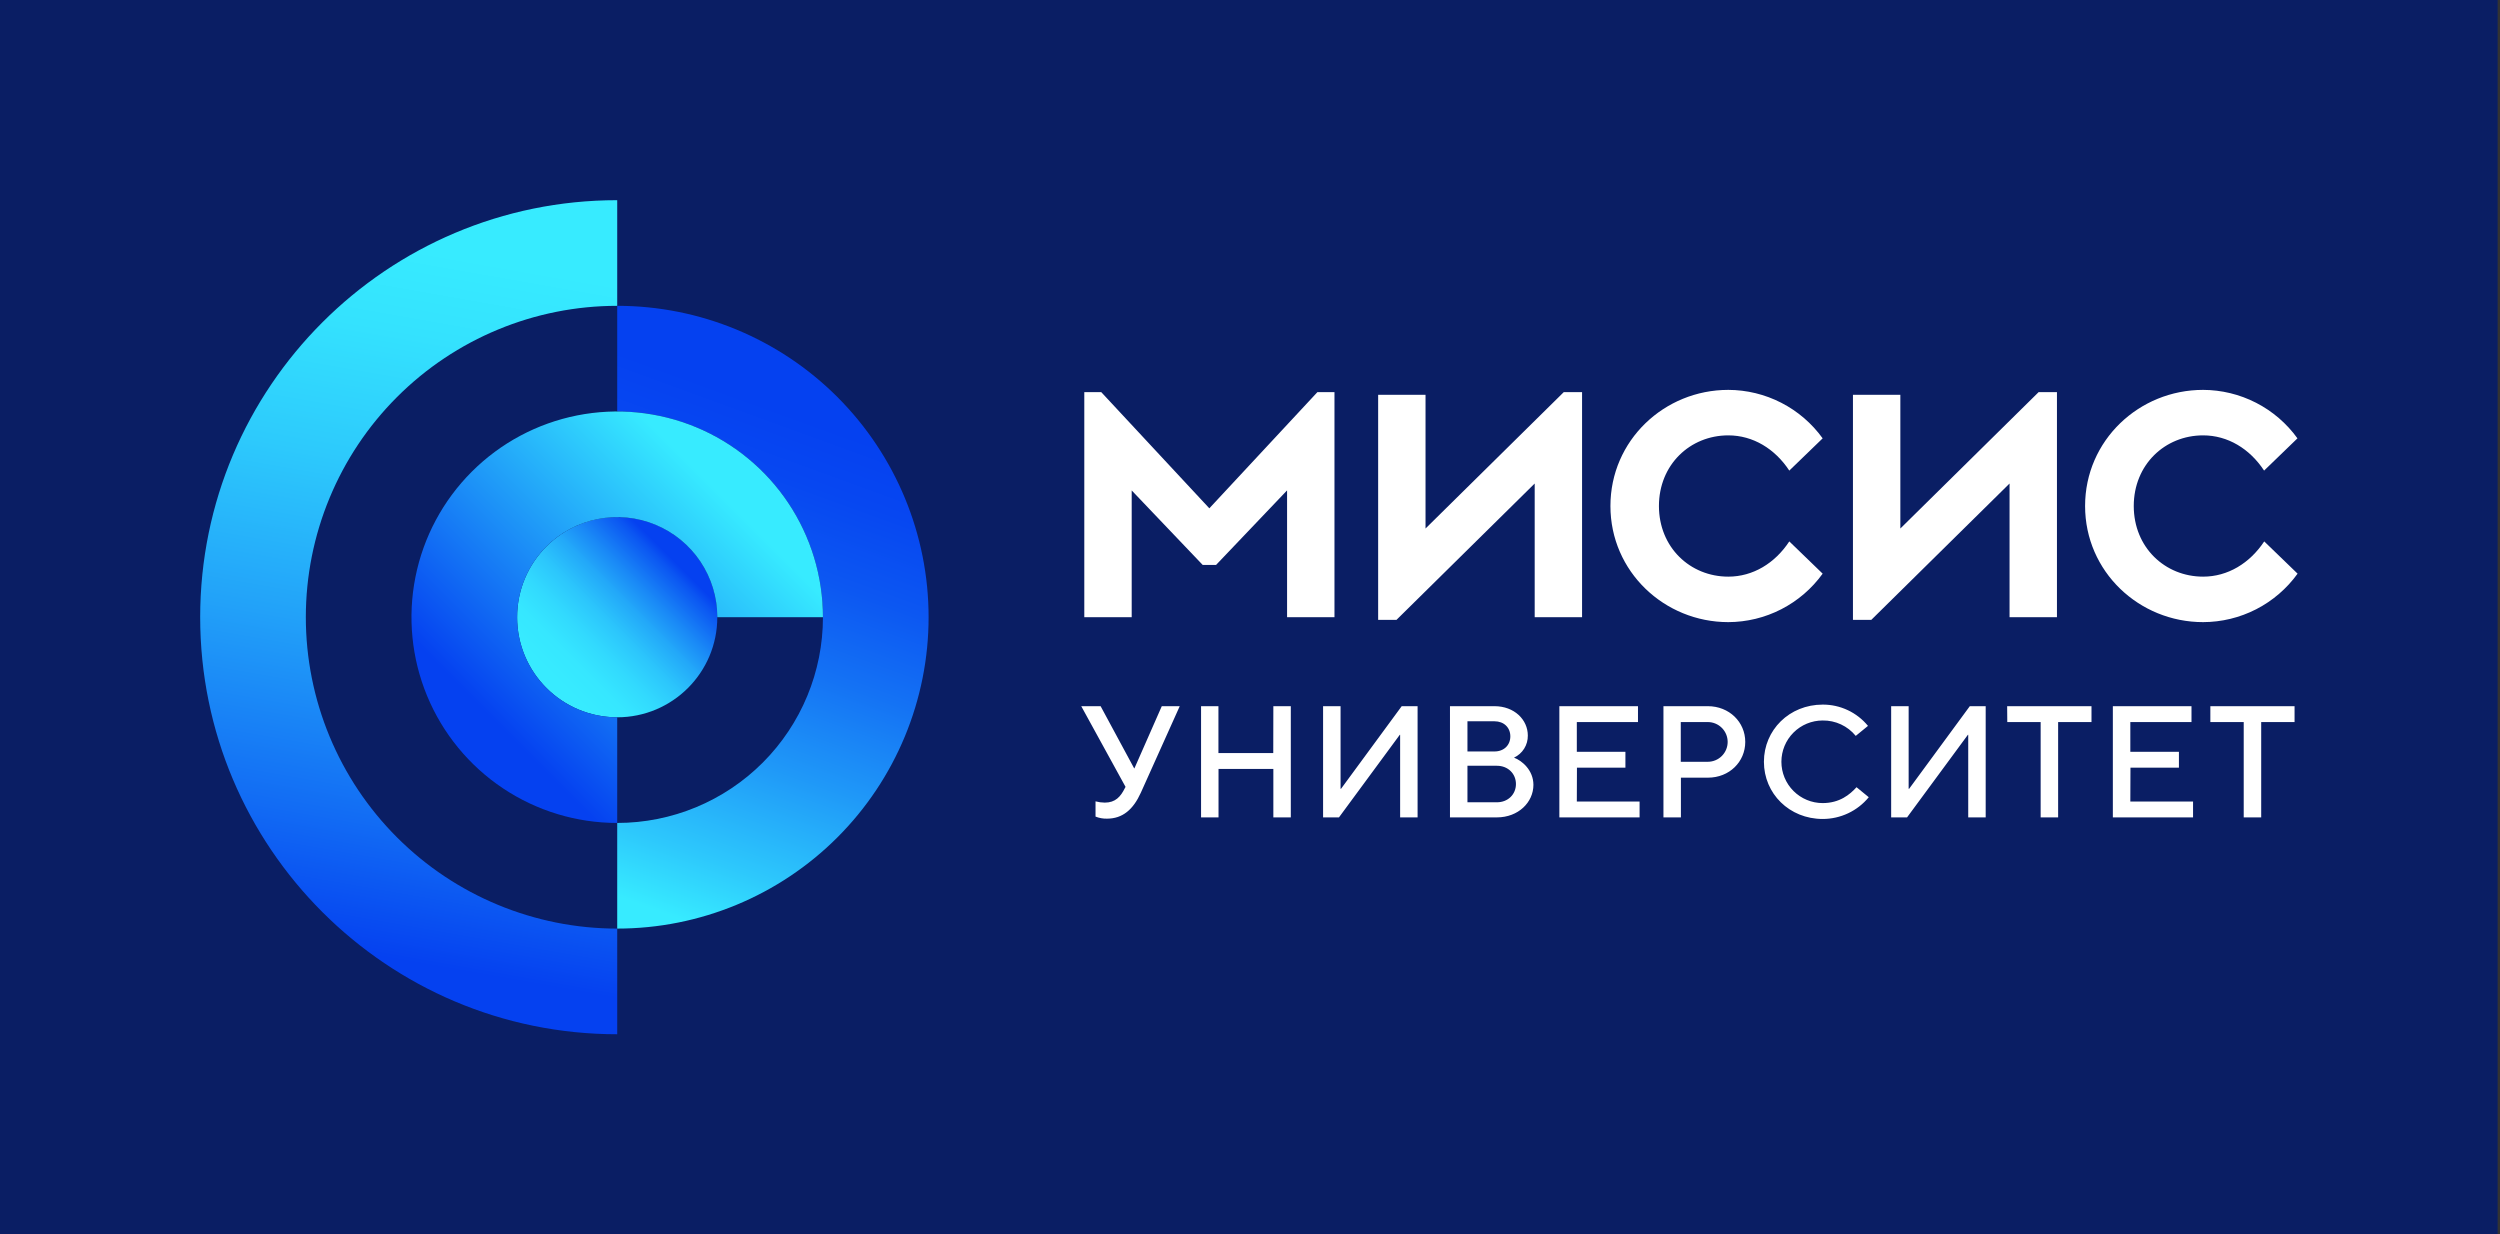 <svg width="642" height="317" viewBox="0 0 642 317" fill="none" xmlns="http://www.w3.org/2000/svg">
<rect x="0" y="0" width="642" height="317" fill="#333333" stroke="none"/>
<g clip-path="url(#clip0_5993_404)">
<path d="M0 0H641.425V317H0V0Z" fill="#0A1E64"/>
<path d="M158.501 238.465C137.293 238.465 116.954 230.04 101.958 215.044C86.962 200.048 78.537 179.709 78.537 158.501C78.537 137.293 86.962 116.954 101.958 101.958C116.954 86.962 137.293 78.537 158.501 78.537V51.406C99.385 51.406 51.406 99.385 51.406 158.501C51.406 217.617 99.385 265.595 158.501 265.595V238.465Z" fill="url(#paint0_linear_5993_404)"/>
<path d="M158.5 184.202C172.695 184.202 184.202 172.695 184.202 158.5C184.202 144.304 172.695 132.797 158.5 132.797C144.304 132.797 132.797 144.304 132.797 158.5C132.797 172.695 144.304 184.202 158.5 184.202Z" fill="url(#paint1_linear_5993_404)"/>
<path d="M158.5 78.535V105.666C172.512 105.666 185.951 111.232 195.859 121.14C205.767 131.048 211.333 144.487 211.333 158.499C211.333 172.511 205.767 185.95 195.859 195.858C185.951 205.766 172.512 211.332 158.5 211.332V238.463C179.708 238.463 200.047 230.038 215.043 215.042C230.039 200.046 238.464 179.707 238.464 158.499C238.464 137.291 230.039 116.952 215.043 101.956C200.047 86.96 179.708 78.535 158.5 78.535V78.535Z" fill="url(#paint2_linear_5993_404)"/>
<path d="M158.499 184.204C153.416 184.204 148.447 182.697 144.22 179.872C139.993 177.048 136.699 173.034 134.753 168.337C132.808 163.641 132.299 158.473 133.291 153.487C134.282 148.501 136.73 143.921 140.325 140.327C143.919 136.732 148.499 134.284 153.485 133.292C158.471 132.301 163.639 132.81 168.335 134.755C173.032 136.701 177.046 139.995 179.87 144.222C182.695 148.448 184.202 153.418 184.202 158.501H211.333C211.333 148.052 208.234 137.837 202.429 129.149C196.623 120.46 188.372 113.689 178.718 109.69C169.064 105.691 158.441 104.645 148.192 106.683C137.943 108.722 128.529 113.754 121.141 121.143C113.752 128.531 108.72 137.945 106.681 148.194C104.643 158.443 105.689 169.066 109.688 178.72C113.687 188.374 120.458 196.625 129.147 202.431C137.835 208.236 148.05 211.335 158.499 211.335V184.204Z" fill="url(#paint3_linear_5993_404)"/>
<path d="M291.326 197.3H291.247L282.639 181.347H277.664L289.042 202.075L288.882 202.36C287.779 204.599 286.432 206.113 283.701 206.113C282.901 206.105 282.104 205.996 281.331 205.787V209.7C282.265 210.076 283.266 210.257 284.273 210.231C288.271 210.231 291.001 207.907 292.96 203.583L302.956 181.347H298.346L291.326 197.3ZM326.973 193.382H312.894V181.347H308.433V209.906H312.917V197.46H326.996V209.906H331.48V181.347H326.996L326.973 193.382ZM344.377 202.56H344.257V181.347H339.767V209.906H343.846L359.467 188.692H359.553V209.906H364.037V181.347H359.958L344.377 202.56ZM388.797 194.564C389.871 194.06 390.778 193.257 391.407 192.251C392.036 191.245 392.361 190.079 392.344 188.892C392.344 184.814 388.877 181.347 383.776 181.347H372.353V209.906H384.399C389.911 209.906 393.783 206.027 393.783 201.544C393.772 197.791 390.876 195.341 388.797 194.564ZM376.842 185.225H383.776C386.227 185.225 387.854 186.853 387.854 189.098C387.854 191.343 386.227 192.976 383.776 192.976H376.842V185.225ZM384.399 206.027H376.842V196.649H384.399C387.255 196.649 389.294 198.688 389.294 201.338C389.294 203.988 387.255 206.027 384.399 206.027V206.027ZM404.961 197.134H417.407V193.056H404.927V185.425H420.634V181.347H400.443V209.906H421.045V205.827H404.927L404.961 197.134ZM438.597 181.347H427.174V209.906H431.658V199.705H438.597C444.103 199.705 448.182 195.626 448.182 190.526C448.182 185.425 444.069 181.347 438.563 181.347H438.597ZM438.597 195.626H431.623V185.425H438.563C439.916 185.425 441.213 185.963 442.17 186.919C443.126 187.876 443.664 189.173 443.664 190.526C443.664 191.879 443.126 193.176 442.17 194.132C441.213 195.089 439.916 195.626 438.563 195.626H438.597ZM468.07 206.233C465.257 206.233 462.559 205.116 460.57 203.126C458.581 201.137 457.463 198.439 457.463 195.626C457.463 192.813 458.581 190.115 460.57 188.126C462.559 186.137 465.257 185.02 468.07 185.02C469.691 184.999 471.296 185.344 472.766 186.029C474.235 186.715 475.531 187.722 476.557 188.978L479.699 186.408C478.288 184.69 476.512 183.308 474.501 182.363C472.489 181.417 470.292 180.932 468.07 180.942C459.502 180.942 452.974 187.464 452.974 195.626C452.974 203.788 459.502 210.311 468.07 210.311C470.332 210.312 472.566 209.812 474.611 208.846C476.657 207.88 478.462 206.473 479.899 204.725L476.757 202.155C475.055 204.028 472.439 206.233 468.035 206.233H468.07ZM490.265 202.56H490.14V181.347H485.65V209.906H489.734L505.356 188.692H505.441V209.906H509.925V181.347H505.847L490.265 202.56ZM515.471 185.425H524.039V209.906H528.528V185.425H537.096V181.347H515.437L515.471 185.425ZM547.103 197.134H559.548V193.056H547.068V185.425H562.776V181.347H542.579V209.906H563.175V205.827H547.068L547.103 197.134ZM567.619 181.347V185.425H576.187V209.906H580.676V185.425H589.244V181.347H567.619Z" fill="white"/>
<path d="M310.558 130.536L282.805 100.704H278.447V158.501H290.619V125.944L308.856 145.078H312.283L330.521 125.932V158.489H342.693V100.704H338.306L310.558 130.536ZM366.076 135.722V101.383H353.91V159.18H358.617L394.109 124.167V158.501H406.275V100.704H401.569L366.076 135.722ZM443.83 111.802C450.153 111.802 455.79 115.229 459.491 120.849L468.059 112.567C465.29 108.727 461.651 105.597 457.439 103.434C453.228 101.27 448.564 100.135 443.83 100.121C427.392 100.121 413.558 113.087 413.558 129.942C413.558 146.797 427.42 159.763 443.83 159.763C448.564 159.749 453.228 158.614 457.439 156.45C461.651 154.287 465.29 151.157 468.059 147.317L459.491 139.035C455.79 144.655 450.153 148.082 443.83 148.082C434.011 148.082 426.015 140.554 426.015 129.942C426.015 119.33 434.011 111.802 443.83 111.802ZM488.01 135.722V101.383H475.838V159.18H480.55L516.054 124.167V158.501H528.226V100.704H523.514L488.01 135.722ZM565.764 148.082C555.939 148.082 547.949 140.554 547.949 129.942C547.949 119.33 555.945 111.802 565.764 111.802C572.086 111.802 577.724 115.229 581.419 120.849L589.987 112.567C587.217 108.727 583.578 105.598 579.367 103.435C575.155 101.272 570.492 100.136 565.758 100.121C549.314 100.121 535.451 113.087 535.451 129.942C535.451 146.797 549.314 159.763 565.758 159.763C570.498 159.753 575.168 158.62 579.386 156.457C583.603 154.293 587.248 151.161 590.021 147.317L581.454 139.035C577.724 144.655 572.086 148.082 565.764 148.082V148.082Z" fill="white"/>
</g>
<defs>
<linearGradient id="paint0_linear_5993_404" x1="96.317" y1="256.302" x2="133.232" y2="46.951" gradientUnits="userSpaceOnUse">
<stop offset="0.05" stop-color="#0541F0"/>
<stop offset="0.21" stop-color="#126CF4"/>
<stop offset="0.44" stop-color="#22A2F9"/>
<stop offset="0.64" stop-color="#2DCAFC"/>
<stop offset="0.8" stop-color="#34E2FE"/>
<stop offset="0.9" stop-color="#37EBFF"/>
</linearGradient>
<linearGradient id="paint1_linear_5993_404" x1="140.325" y1="176.674" x2="176.674" y2="140.325" gradientUnits="userSpaceOnUse">
<stop offset="0.06" stop-color="#37EBFF"/>
<stop offset="0.19" stop-color="#36E7FF"/>
<stop offset="0.32" stop-color="#32DAFE"/>
<stop offset="0.45" stop-color="#2CC6FC"/>
<stop offset="0.58" stop-color="#23A9F9"/>
<stop offset="0.71" stop-color="#1883F6"/>
<stop offset="0.85" stop-color="#0B56F2"/>
<stop offset="0.9" stop-color="#0541F0"/>
</linearGradient>
<linearGradient id="paint2_linear_5993_404" x1="157.535" y1="238.109" x2="210.591" y2="92.34" gradientUnits="userSpaceOnUse">
<stop offset="0.05" stop-color="#37EBFF"/>
<stop offset="0.16" stop-color="#2DC8FC"/>
<stop offset="0.34" stop-color="#1F98F8"/>
<stop offset="0.51" stop-color="#1472F4"/>
<stop offset="0.66" stop-color="#0C57F2"/>
<stop offset="0.8" stop-color="#0747F1"/>
<stop offset="0.9" stop-color="#0541F0"/>
</linearGradient>
<linearGradient id="paint3_linear_5993_404" x1="115.673" y1="190.39" x2="190.388" y2="115.669" gradientUnits="userSpaceOnUse">
<stop offset="0.11" stop-color="#0541F0"/>
<stop offset="0.89" stop-color="#37EBFF"/>
</linearGradient>
<clipPath id="clip0_5993_404">
<rect width="641.397" height="317" fill="white"/>
</clipPath>
</defs>
</svg>
